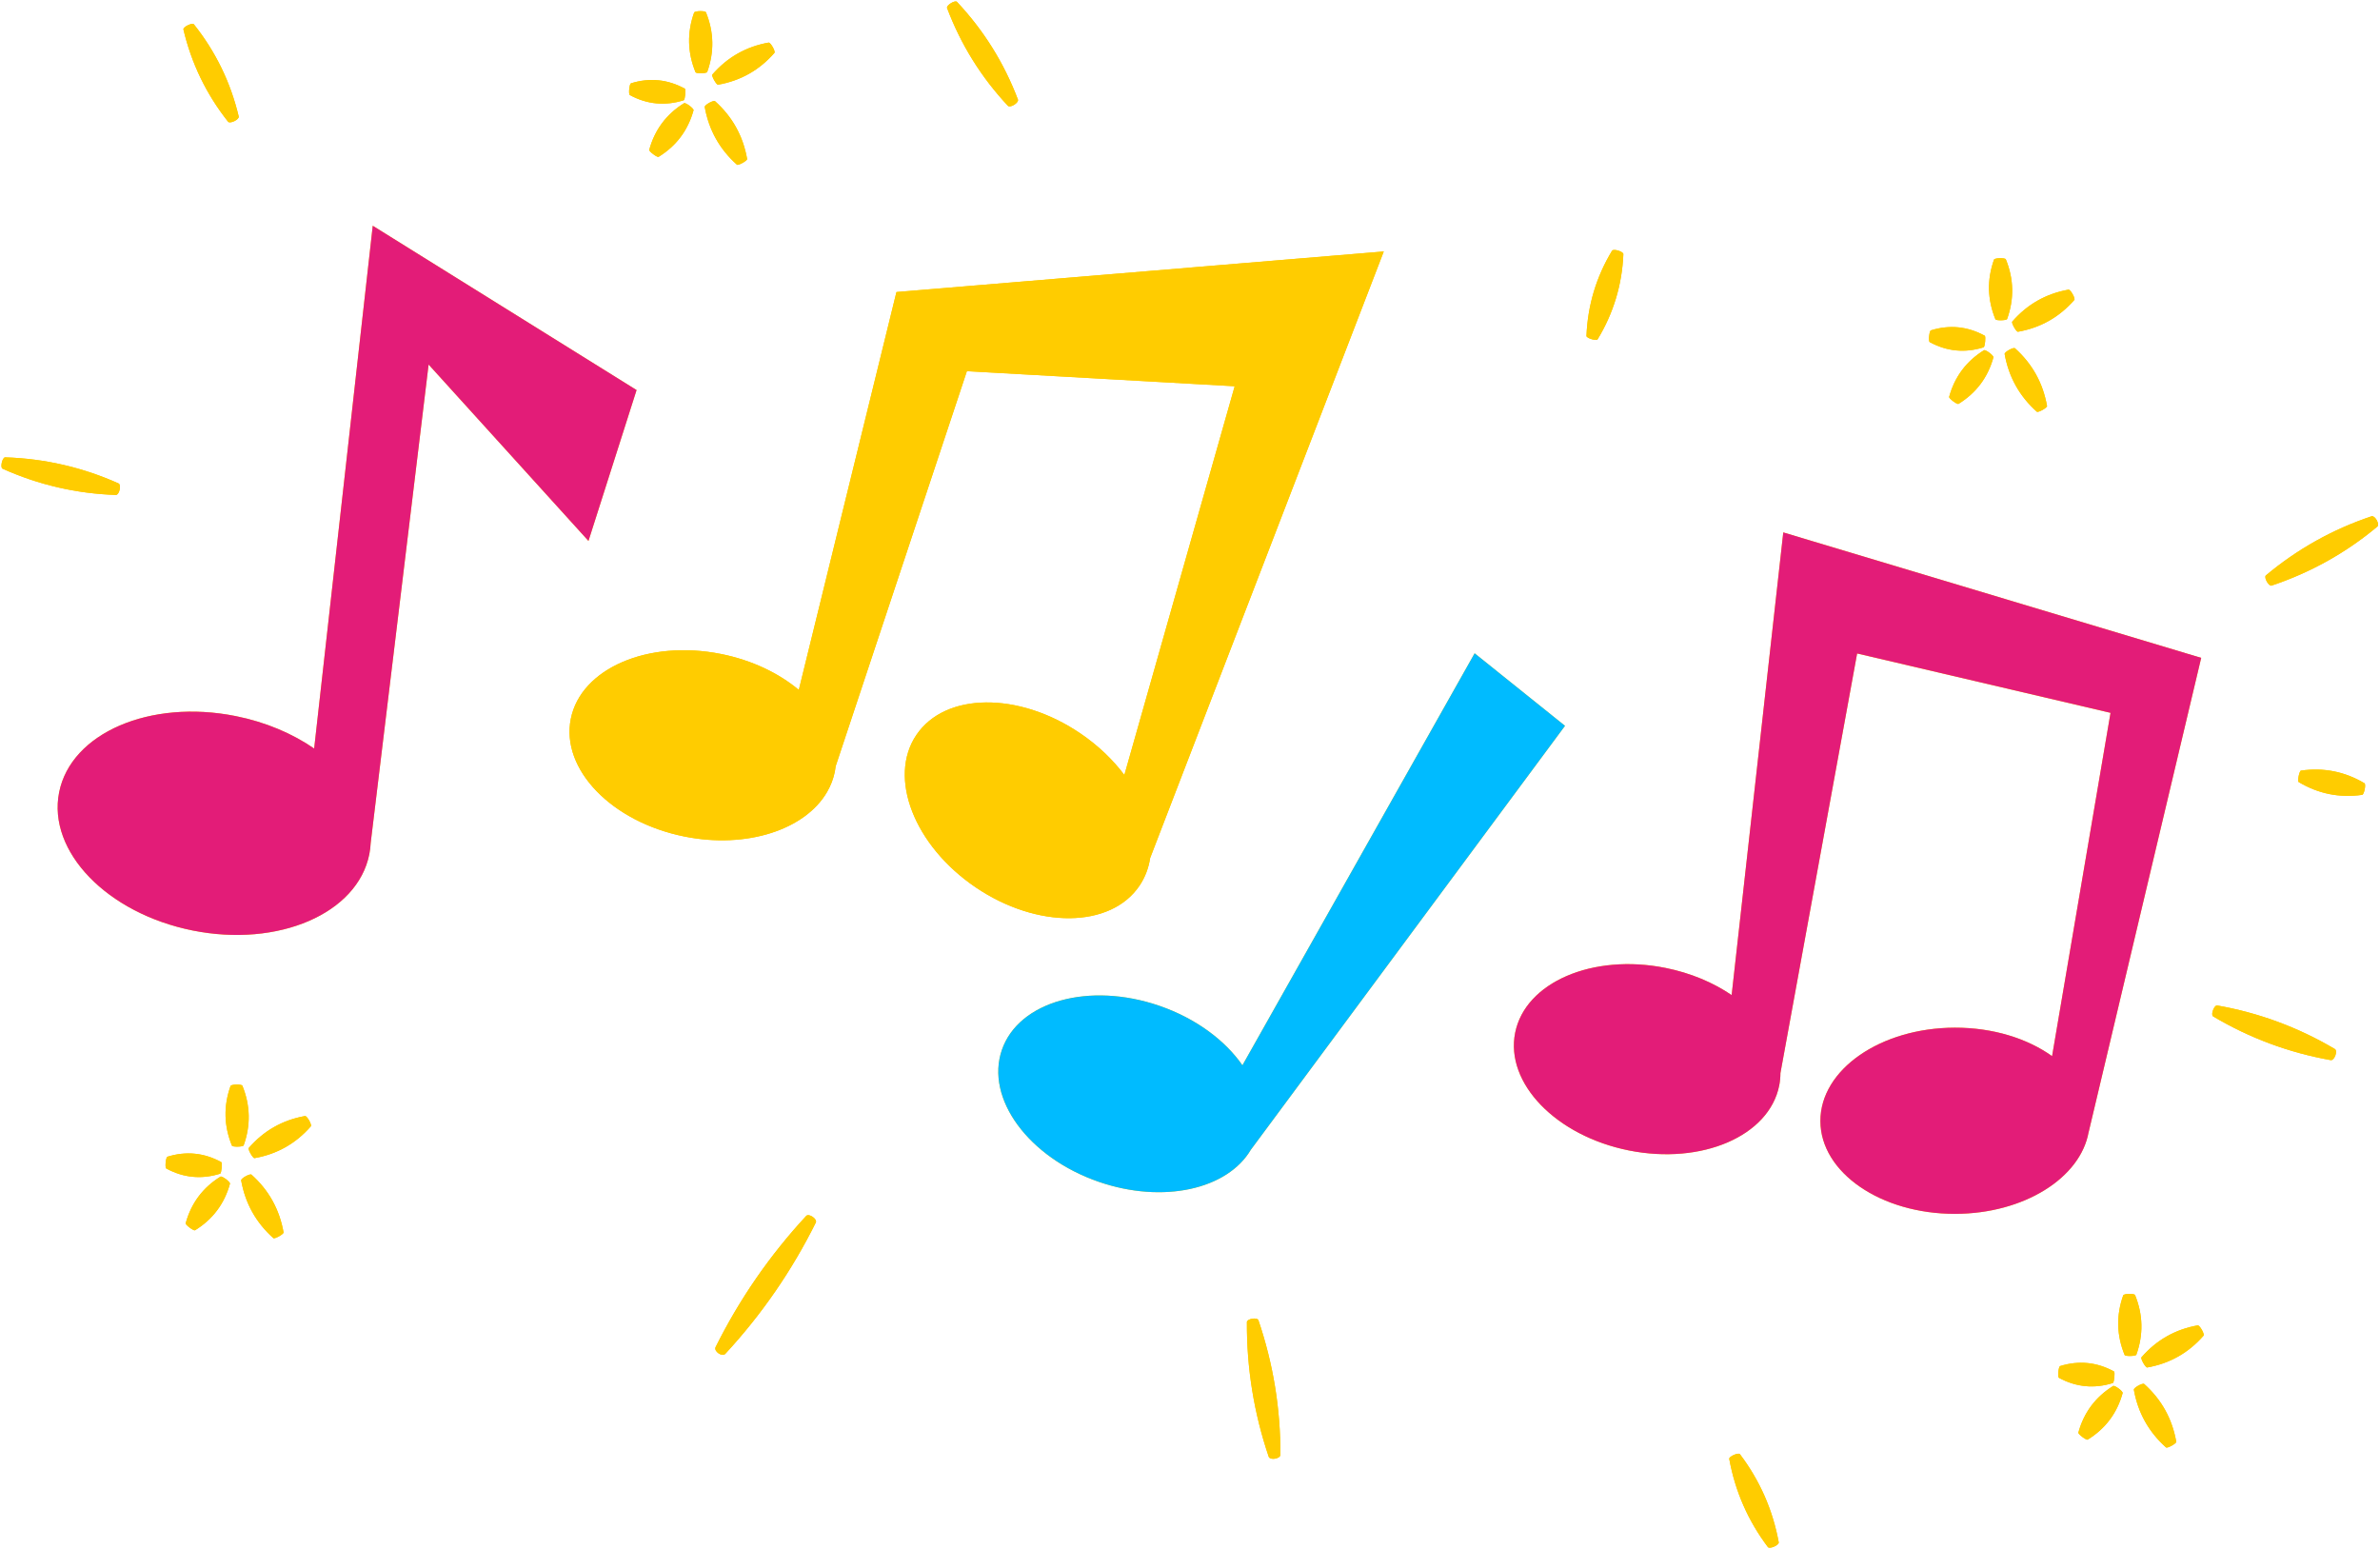 <?xml version="1.0" encoding="UTF-8" standalone="no"?><svg xmlns="http://www.w3.org/2000/svg" xmlns:xlink="http://www.w3.org/1999/xlink" fill="#000000" height="325.9" preserveAspectRatio="xMidYMid meet" version="1" viewBox="-0.3 -0.3 500.7 325.9" width="500.7" zoomAndPan="magnify"><g><g id="change1_1"><path d="M123.501,113.491l-33.63-37.104L77.687,176.989c-0.037,0.811-0.133,1.622-0.294,2.43 c-2.492,12.457-19.119,19.634-37.138,16.029c-18.019-3.605-30.605-16.626-28.113-29.083c2.492-12.457,19.12-19.634,37.138-16.029 c6.31,1.262,11.949,3.682,16.513,6.826L78.118,47.191l55.502,34.563L123.501,113.491z M439.1,237.851l0.007,0.008l23.675-99.768 l-87.919-26.389L364,209.03c-3.861-2.632-8.616-4.656-13.927-5.719c-15.34-3.069-29.495,3.041-31.617,13.646 c-2.122,10.605,8.594,21.69,23.933,24.759c15.34,3.069,29.495-3.041,31.617-13.646c0.175-0.876,0.255-1.756,0.259-2.634 l16.134-88.27l53.311,12.488l-12.297,72.225c-5.164-3.708-12.422-6.011-20.462-5.992c-15.644,0.036-28.305,8.833-28.28,19.648 c0.025,10.815,12.727,19.554,28.371,19.517C425.487,255.02,437.381,247.515,439.1,237.851z M262.886,241.513l66.056-89.126 l-19.011-15.253l-48.85,86.664c-3.649-5.249-9.782-9.86-17.441-12.505c-14.786-5.107-29.636-0.959-33.166,9.264 c-3.53,10.223,5.595,22.65,20.381,27.757c13.537,4.675,27.12,1.59,32.029-6.808L262.886,241.513z M148.478,14.853 c1.517-4.224,1.428-8.424-0.266-12.577c-0.191-0.348-2.307-0.301-2.482,0.056c-1.506,4.224-1.406,8.424,0.298,12.576 C146.193,15.2,148.327,15.152,148.478,14.853z M147.96,22.194c0.855,4.828,3.12,8.887,6.781,12.154 c0.297,0.209,2.162-0.828,2.141-1.191c-0.846-4.834-3.101-8.897-6.753-12.17C149.779,20.735,147.93,21.764,147.96,22.194z M136.283,31.234c-0.046,0.326,1.662,1.605,1.962,1.468c3.737-2.305,6.195-5.581,7.361-9.809c0.059-0.385-1.635-1.653-1.988-1.487 C139.89,23.717,137.44,26.999,136.283,31.234z M49.928,24.23c-1.699-7.167-4.85-13.652-9.438-19.417 c-0.364-0.388-2.284,0.544-2.204,1.07c1.689,7.172,4.831,13.661,9.409,19.432C48.123,25.778,50.027,24.854,49.928,24.23z M24.651,101.4c-7.59-3.394-15.563-5.228-23.874-5.492C0.18,95.932-0.3,98.012,0.226,98.295c7.587,3.404,15.558,5.249,23.867,5.524 C24.802,103.795,25.278,101.733,24.651,101.4z M143.544,20.792c0.282-0.131,0.491-2.255,0.239-2.438 c-3.622-1.974-7.411-2.351-11.346-1.129c-0.336,0.151-0.542,2.257-0.242,2.471C135.818,21.659,139.608,22.025,143.544,20.792z M46.019,246.605c0.282-0.131,0.491-2.255,0.239-2.438c-3.622-1.974-7.411-2.351-11.346-1.129 c-0.336,0.151-0.542,2.257-0.242,2.471C38.293,247.471,42.082,247.837,46.019,246.605z M421.43,74.164 c0.856,4.828,3.12,8.887,6.782,12.154c0.297,0.209,2.162-0.828,2.141-1.191c-0.846-4.834-3.101-8.897-6.753-12.17 C423.249,72.706,421.401,73.734,421.43,74.164z M409.754,83.204c-0.046,0.326,1.662,1.605,1.961,1.468 c3.737-2.305,6.195-5.581,7.361-9.809c0.059-0.385-1.635-1.652-1.988-1.487C413.36,75.687,410.911,78.969,409.754,83.204z M421.948,66.823c1.517-4.224,1.428-8.424-0.266-12.577c-0.191-0.348-2.307-0.301-2.482,0.056 c-1.506,4.224-1.406,8.424,0.298,12.576C419.663,67.17,421.797,67.123,421.948,66.823z M424.23,69.492 c4.744-0.835,8.707-3.074,11.869-6.703c0.242-0.348-0.801-2.189-1.223-2.16c-4.739,0.845-8.697,3.093-11.853,6.732 C422.821,67.656,423.873,69.512,424.23,69.492z M213.855,20.653c-2.912-7.699-7.199-14.568-12.836-20.569 c-0.436-0.4-2.247,0.728-2.079,1.296c2.903,7.705,7.181,14.58,12.809,20.586C212.262,22.445,214.058,21.326,213.855,20.653z M417.014,72.763c0.282-0.131,0.491-2.255,0.239-2.438c-3.622-1.974-7.411-2.351-11.346-1.129 c-0.336,0.151-0.542,2.257-0.243,2.471C409.288,73.629,413.078,73.996,417.014,72.763z M150.76,17.522 c4.744-0.835,8.707-3.074,11.869-6.703c0.242-0.348-0.801-2.189-1.223-2.16c-4.739,0.845-8.697,3.092-11.853,6.732 C149.351,15.685,150.403,17.542,150.76,17.522z M335.801,71.088c3.342-5.511,5.152-11.501,5.42-17.937 c-0.024-0.555-2.05-1.166-2.377-0.716c-3.332,5.514-5.132,11.507-5.389,17.947C333.479,70.849,335.523,71.464,335.801,71.088z M462.061,278.508c-4.739,0.845-8.697,3.093-11.853,6.732c-0.201,0.295,0.851,2.152,1.208,2.132 c4.744-0.835,8.707-3.074,11.869-6.703C463.526,280.321,462.483,278.48,462.061,278.508z M46.093,247.218 c-3.728,2.311-6.178,5.593-7.335,9.829c-0.046,0.326,1.662,1.604,1.962,1.468c3.737-2.305,6.195-5.58,7.361-9.809 C48.14,248.32,46.446,247.053,46.093,247.218z M450.785,290.837c-0.35-0.251-2.199,0.778-2.169,1.207 c0.855,4.828,3.12,8.887,6.781,12.154c0.297,0.209,2.162-0.828,2.141-1.192C456.692,298.173,454.437,294.109,450.785,290.837z M444.274,291.255c-3.728,2.311-6.178,5.593-7.335,9.828c-0.046,0.326,1.662,1.605,1.962,1.468 c3.737-2.305,6.195-5.581,7.361-9.809C446.321,292.358,444.627,291.09,444.274,291.255z M498.641,108.302 c-8.196,2.745-15.629,6.903-22.259,12.452c-0.447,0.43,0.594,2.294,1.195,2.139c8.201-2.736,15.64-6.884,22.275-12.423 C500.386,109.96,499.355,108.113,498.641,108.302z M466.133,211.21c-0.638-0.068-1.38,1.933-0.852,2.297 c7.692,4.572,15.965,7.647,24.775,9.208c0.758,0.085,1.493-1.898,0.863-2.328C483.223,215.825,474.946,212.76,466.133,211.21z M444.2,290.642c0.282-0.131,0.491-2.255,0.239-2.438c-3.622-1.974-7.411-2.351-11.346-1.129c-0.336,0.151-0.542,2.257-0.242,2.471 C436.474,291.509,440.264,291.875,444.2,290.642z M483.764,161.81c-0.346,0.092-0.764,2.185-0.48,2.403 c4.139,2.471,8.606,3.37,13.376,2.693c0.411-0.105,0.825-2.18,0.487-2.434C493.005,162.011,488.536,161.122,483.764,161.81z M448.868,272.126c-0.191-0.348-2.306-0.301-2.482,0.056c-1.506,4.224-1.406,8.423,0.298,12.576 c0.165,0.292,2.298,0.245,2.45-0.055C450.651,280.479,450.562,276.279,448.868,272.126z M63.88,234.471 c-4.739,0.844-8.697,3.092-11.853,6.731c-0.201,0.295,0.851,2.153,1.207,2.132c4.744-0.835,8.707-3.074,11.869-6.703 C65.345,236.283,64.302,234.442,63.88,234.471z M52.604,246.799c-0.35-0.251-2.199,0.777-2.169,1.207 c0.855,4.828,3.12,8.887,6.781,12.154c0.297,0.209,2.162-0.828,2.141-1.192C58.511,254.135,56.256,250.071,52.604,246.799z M50.687,228.089c-0.191-0.348-2.306-0.301-2.482,0.056c-1.506,4.224-1.406,8.424,0.298,12.576c0.165,0.292,2.298,0.244,2.45-0.055 C52.469,236.441,52.381,232.241,50.687,228.089z M239.419,186.034c1.194-1.766,1.929-3.743,2.251-5.844L290.818,52.6 l-102.524,8.533l-20.542,83.698c-4.212-3.522-9.866-6.257-16.353-7.555c-15.34-3.069-29.495,3.041-31.617,13.646 c-2.122,10.605,8.594,21.69,23.933,24.759c13.14,2.629,25.404-1.481,29.986-9.378l0.007,0.002l0.011-0.034 c0.757-1.313,1.31-2.727,1.612-4.235c0.076-0.381,0.131-0.762,0.175-1.143l27.608-83.11l56.337,3.172l-23.209,81.771 c-2.415-3.22-5.551-6.238-9.313-8.783c-12.957-8.765-28.374-8.609-34.434,0.35c-6.06,8.958-0.468,23.326,12.489,32.091 C217.942,195.149,233.359,194.993,239.419,186.034z M169.322,255.472c-7.679,8.291-14.054,17.519-19.089,27.633 c-0.383,0.878,1.358,2.08,2.043,1.41c7.67-8.297,14.036-17.531,19.063-27.652C171.658,256.124,169.901,254.911,169.322,255.472z M262.02,277.805c-0.054,9.701,1.481,19.171,4.596,28.357c0.31,0.765,2.398,0.425,2.45-0.399c0.043-9.7-1.502-19.167-4.628-28.351 C264.174,276.77,262.067,277.113,262.02,277.805z M363.494,306.583c1.241,6.833,3.961,13.037,8.143,18.578 c0.396,0.447,2.333-0.405,2.273-0.998c-1.252-6.828-3.981-13.028-8.172-18.565C365.4,305.225,363.446,306.083,363.494,306.583z" fill="#ffcc00"/></g><g id="change2_1"><path d="M89.871,76.387L77.687,176.989c-0.037,0.811-0.133,1.622-0.294,2.43 c-2.492,12.457-19.119,19.634-37.138,16.029c-18.019-3.605-30.605-16.626-28.113-29.083c2.492-12.457,19.12-19.634,37.138-16.029 c6.31,1.262,11.949,3.682,16.513,6.826L78.118,47.191l55.502,34.563l-10.12,31.738L89.871,76.387z M439.1,237.851l0.007,0.008 l23.675-99.768l-87.919-26.389L364,209.03c-3.861-2.632-8.616-4.656-13.927-5.719c-15.34-3.069-29.495,3.041-31.617,13.646 c-2.122,10.605,8.594,21.69,23.933,24.759c15.34,3.069,29.495-3.041,31.617-13.646c0.175-0.876,0.255-1.756,0.259-2.634 l16.134-88.27l53.311,12.488l-12.297,72.225c-5.164-3.708-12.422-6.011-20.462-5.992c-15.644,0.036-28.305,8.833-28.28,19.648 c0.025,10.815,12.727,19.554,28.371,19.517C425.487,255.02,437.381,247.515,439.1,237.851z" fill="#e31c78"/></g><g id="change3_1"><path d="M262.885,241.505c-4.909,8.398-18.492,11.483-32.029,6.808c-14.786-5.107-23.911-17.534-20.381-27.757 c3.531-10.223,18.38-14.37,33.166-9.264c7.659,2.645,13.792,7.256,17.441,12.505l48.85-86.664l19.011,15.253l-66.056,89.126 L262.885,241.505z" fill="#00bbff"/></g><g id="change1_2"><path d="M59.357,258.968c0.021,0.363-1.844,1.401-2.141,1.192c-3.661-3.267-5.926-7.326-6.781-12.154 c-0.029-0.43,1.82-1.459,2.169-1.207C56.256,250.071,58.511,254.135,59.357,258.968z M63.88,234.471 c-4.739,0.844-8.697,3.092-11.853,6.731c-0.201,0.295,0.851,2.153,1.207,2.132c4.744-0.835,8.707-3.074,11.869-6.703 C65.345,236.283,64.302,234.442,63.88,234.471z M50.687,228.089c-0.191-0.348-2.306-0.301-2.482,0.056 c-1.506,4.224-1.406,8.424,0.298,12.576c0.165,0.292,2.298,0.244,2.45-0.055C52.469,236.441,52.381,232.241,50.687,228.089z M46.019,246.605c0.282-0.131,0.491-2.255,0.239-2.438c-3.622-1.974-7.411-2.351-11.346-1.129 c-0.336,0.151-0.542,2.257-0.242,2.471C38.293,247.471,42.082,247.837,46.019,246.605z M46.093,247.218 c-3.728,2.311-6.178,5.593-7.335,9.829c-0.046,0.326,1.662,1.604,1.962,1.468c3.737-2.305,6.195-5.58,7.361-9.809 C48.14,248.32,46.446,247.053,46.093,247.218z M450.785,290.837c-0.35-0.251-2.199,0.778-2.169,1.207 c0.855,4.828,3.12,8.887,6.781,12.154c0.297,0.209,2.162-0.828,2.141-1.192C456.692,298.173,454.437,294.109,450.785,290.837z M462.061,278.508c-4.739,0.845-8.697,3.093-11.853,6.732c-0.201,0.295,0.851,2.152,1.208,2.132 c4.744-0.835,8.707-3.074,11.869-6.703C463.526,280.321,462.483,278.48,462.061,278.508z M448.868,272.126 c-0.191-0.348-2.306-0.301-2.482,0.056c-1.506,4.224-1.406,8.423,0.298,12.576c0.165,0.292,2.298,0.245,2.45-0.055 C450.651,280.479,450.562,276.279,448.868,272.126z M444.2,290.642c0.282-0.131,0.491-2.255,0.239-2.438 c-3.622-1.974-7.411-2.351-11.346-1.129c-0.336,0.151-0.542,2.257-0.242,2.471C436.474,291.509,440.264,291.875,444.2,290.642z M444.274,291.255c-3.728,2.311-6.178,5.593-7.335,9.828c-0.046,0.326,1.662,1.605,1.962,1.468 c3.737-2.305,6.195-5.581,7.361-9.809C446.321,292.358,444.627,291.09,444.274,291.255z M147.96,22.194 c0.855,4.828,3.12,8.887,6.781,12.154c0.297,0.209,2.162-0.828,2.141-1.191c-0.846-4.834-3.101-8.897-6.753-12.17 C149.779,20.735,147.93,21.764,147.96,22.194z M150.76,17.522c4.744-0.835,8.707-3.074,11.869-6.703 c0.242-0.348-0.801-2.189-1.223-2.16c-4.739,0.845-8.697,3.092-11.853,6.732C149.351,15.685,150.403,17.542,150.76,17.522z M148.478,14.853c1.517-4.224,1.428-8.424-0.266-12.577c-0.191-0.348-2.307-0.301-2.482,0.056 c-1.506,4.224-1.406,8.424,0.298,12.576C146.193,15.2,148.327,15.152,148.478,14.853z M143.544,20.792 c0.282-0.131,0.491-2.255,0.239-2.438c-3.622-1.974-7.411-2.351-11.346-1.129c-0.336,0.151-0.542,2.257-0.242,2.471 C135.818,21.659,139.608,22.025,143.544,20.792z M136.283,31.234c-0.046,0.326,1.662,1.605,1.962,1.468 c3.737-2.305,6.195-5.581,7.361-9.809c0.059-0.385-1.635-1.653-1.988-1.487C139.89,23.717,137.44,26.999,136.283,31.234z M421.43,74.164c0.856,4.828,3.12,8.887,6.782,12.154c0.297,0.209,2.162-0.828,2.141-1.191c-0.846-4.834-3.101-8.897-6.753-12.17 C423.249,72.706,421.401,73.734,421.43,74.164z M424.23,69.492c4.744-0.835,8.707-3.074,11.869-6.703 c0.242-0.348-0.801-2.189-1.223-2.16c-4.739,0.845-8.697,3.093-11.853,6.732C422.821,67.656,423.873,69.512,424.23,69.492z M421.948,66.823c1.517-4.224,1.428-8.424-0.266-12.577c-0.191-0.348-2.307-0.301-2.482,0.056 c-1.506,4.224-1.406,8.424,0.298,12.576C419.663,67.17,421.797,67.123,421.948,66.823z M417.014,72.763 c0.282-0.131,0.491-2.255,0.239-2.438c-3.622-1.974-7.411-2.351-11.346-1.129c-0.336,0.151-0.542,2.257-0.243,2.471 C409.288,73.629,413.078,73.996,417.014,72.763z M409.754,83.204c-0.046,0.326,1.662,1.605,1.961,1.468 c3.737-2.305,6.195-5.581,7.361-9.809c0.059-0.385-1.635-1.652-1.988-1.487C413.36,75.687,410.911,78.969,409.754,83.204z M239.419,186.034c1.194-1.766,1.929-3.743,2.251-5.844L290.818,52.6l-102.524,8.533l-20.542,83.698l0,0 c-4.212-3.522-9.866-6.257-16.353-7.555c-15.34-3.069-29.495,3.041-31.617,13.646c-2.122,10.605,8.594,21.69,23.933,24.759 c13.14,2.629,25.404-1.481,29.986-9.378l0.007,0.002l0.011-0.034c0.757-1.313,1.31-2.727,1.612-4.235 c0.076-0.381,0.131-0.762,0.175-1.143l27.608-83.11l56.337,3.172l-23.209,81.771c-2.415-3.22-5.551-6.238-9.313-8.783 c-12.957-8.765-28.374-8.609-34.434,0.35c-6.06,8.958-0.468,23.326,12.489,32.091C217.942,195.149,233.359,194.993,239.419,186.034 z M169.322,255.472c-7.679,8.291-14.054,17.519-19.089,27.633c-0.383,0.878,1.358,2.08,2.043,1.41 c7.67-8.297,14.036-17.531,19.063-27.652C171.658,256.124,169.901,254.911,169.322,255.472z M262.02,277.805 c-0.054,9.701,1.481,19.171,4.596,28.357c0.31,0.765,2.398,0.425,2.45-0.399c0.043-9.7-1.502-19.167-4.628-28.351 C264.174,276.77,262.067,277.113,262.02,277.805z M466.133,211.21c-0.638-0.068-1.38,1.933-0.852,2.297 c7.692,4.572,15.965,7.647,24.775,9.208c0.758,0.085,1.493-1.898,0.863-2.328C483.223,215.825,474.946,212.76,466.133,211.21z M498.641,108.302c-8.196,2.745-15.629,6.903-22.259,12.452c-0.447,0.43,0.594,2.294,1.195,2.139 c8.201-2.736,15.64-6.884,22.275-12.423C500.386,109.96,499.355,108.113,498.641,108.302z M483.764,161.81 c-0.346,0.092-0.764,2.185-0.48,2.403c4.139,2.471,8.606,3.37,13.376,2.693c0.411-0.105,0.825-2.18,0.487-2.434 C493.005,162.011,488.536,161.122,483.764,161.81z M335.801,71.088c3.342-5.511,5.152-11.501,5.42-17.937 c-0.024-0.555-2.05-1.166-2.377-0.716c-3.332,5.514-5.132,11.507-5.389,17.947C333.479,70.849,335.523,71.464,335.801,71.088z M213.855,20.653c-2.912-7.699-7.199-14.568-12.836-20.569c-0.436-0.4-2.247,0.728-2.079,1.296 c2.903,7.705,7.181,14.58,12.809,20.586C212.262,22.445,214.058,21.326,213.855,20.653z M24.651,101.4 c-7.59-3.394-15.563-5.228-23.874-5.492C0.18,95.932-0.3,98.012,0.226,98.295c7.587,3.404,15.558,5.249,23.867,5.524 C24.802,103.795,25.278,101.733,24.651,101.4z M49.928,24.23c-1.699-7.167-4.85-13.652-9.438-19.417 c-0.364-0.388-2.284,0.544-2.204,1.07c1.689,7.172,4.831,13.661,9.409,19.432C48.123,25.778,50.027,24.854,49.928,24.23z M363.494,306.583c1.241,6.833,3.961,13.037,8.143,18.578c0.396,0.447,2.333-0.405,2.273-0.998 c-1.252-6.828-3.981-13.028-8.172-18.565C365.4,305.225,363.446,306.083,363.494,306.583z" fill="#ffcc00"/></g></g></svg>